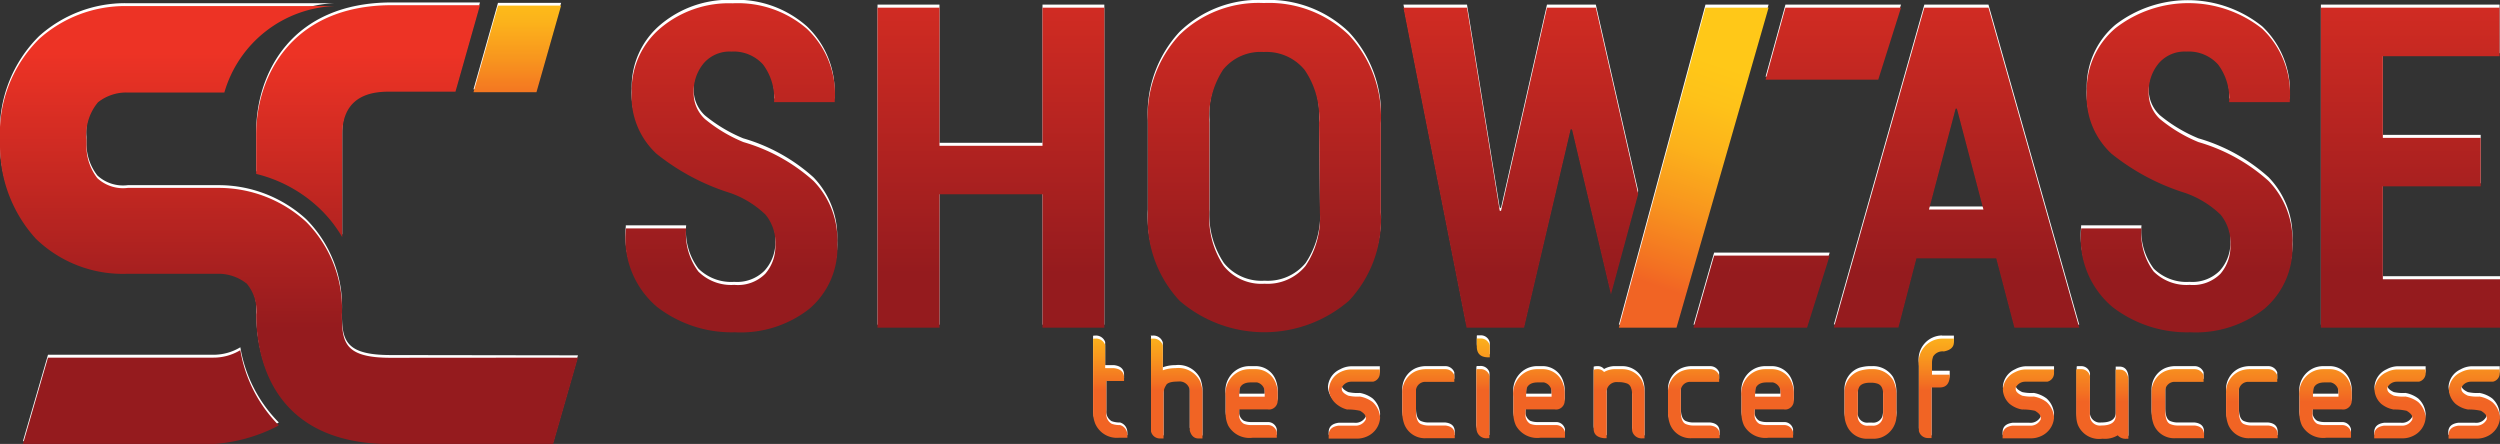 <svg id="Layer_1" data-name="Layer 1" xmlns="http://www.w3.org/2000/svg" xmlns:xlink="http://www.w3.org/1999/xlink" viewBox="0 0 173.5 30.81"><rect x="0" y="0" width="173.5" height="30.81" fill="#333333" stroke="none"/><defs><style>.cls-1{fill:#fff;}.cls-2{fill:url(#linear-gradient);}.cls-3{fill:url(#linear-gradient-2);}.cls-4{fill:url(#linear-gradient-3);}.cls-5{fill:url(#linear-gradient-4);}.cls-6{fill:url(#linear-gradient-5);}.cls-7{fill:url(#linear-gradient-6);}.cls-8{fill:url(#linear-gradient-7);}.cls-9{fill:url(#linear-gradient-8);}.cls-10{fill:url(#linear-gradient-9);}.cls-11{fill:url(#linear-gradient-10);}.cls-12{fill:#6dbd45;}.cls-13{fill:url(#linear-gradient-11);}.cls-14{fill:url(#linear-gradient-12);}.cls-15{fill:url(#linear-gradient-13);}.cls-16{fill:url(#linear-gradient-14);}.cls-17{fill:url(#linear-gradient-15);}.cls-18{fill:url(#linear-gradient-16);}.cls-19{fill:url(#linear-gradient-17);}.cls-20{fill:url(#linear-gradient-18);}.cls-21{fill:url(#linear-gradient-19);}.cls-22{fill:url(#linear-gradient-20);}.cls-23{fill:url(#linear-gradient-21);}.cls-24{fill:url(#linear-gradient-22);}.cls-25{fill:url(#linear-gradient-23);}.cls-26{fill:url(#linear-gradient-24);}.cls-27{fill:url(#linear-gradient-25);}.cls-28{fill:url(#linear-gradient-26);}.cls-29{fill:url(#linear-gradient-27);}.cls-30{fill:url(#linear-gradient-28);}.cls-31{fill:url(#linear-gradient-29);}.cls-32{fill:url(#linear-gradient-30);}.cls-33{fill:url(#linear-gradient-31);}.cls-34{fill:url(#linear-gradient-32);}.cls-35{fill:url(#linear-gradient-33);}</style><linearGradient id="linear-gradient" x1="127.23" y1="-8.26" x2="127.23" y2="18.97" gradientUnits="userSpaceOnUse"><stop offset="0" stop-color="#ed3325"/><stop offset="1" stop-color="#951b1e"/></linearGradient><linearGradient id="linear-gradient-2" x1="50.79" y1="-8.26" x2="50.79" y2="18.97" xlink:href="#linear-gradient"/><linearGradient id="linear-gradient-3" x1="68.77" y1="-8.26" x2="68.77" y2="18.97" xlink:href="#linear-gradient"/><linearGradient id="linear-gradient-4" x1="122.26" y1="-8.26" x2="122.26" y2="18.97" xlink:href="#linear-gradient"/><linearGradient id="linear-gradient-5" x1="87.74" y1="-8.26" x2="87.74" y2="18.97" xlink:href="#linear-gradient"/><linearGradient id="linear-gradient-6" x1="135.78" y1="-8.26" x2="135.78" y2="18.97" xlink:href="#linear-gradient"/><linearGradient id="linear-gradient-7" x1="151.77" y1="-8.26" x2="151.77" y2="18.97" xlink:href="#linear-gradient"/><linearGradient id="linear-gradient-8" x1="167.28" y1="-8.26" x2="167.28" y2="18.97" xlink:href="#linear-gradient"/><linearGradient id="linear-gradient-9" x1="105.54" y1="-8.26" x2="105.54" y2="18.97" xlink:href="#linear-gradient"/><linearGradient id="linear-gradient-10" x1="121.72" y1="-1.32" x2="114.62" y2="19.73" gradientUnits="userSpaceOnUse"><stop offset="0.28" stop-color="#ffc818"/><stop offset="0.4" stop-color="#fec219"/><stop offset="0.56" stop-color="#fcb21b"/><stop offset="0.74" stop-color="#f8961e"/><stop offset="0.94" stop-color="#f37122"/><stop offset="1" stop-color="#f16424"/></linearGradient><linearGradient id="linear-gradient-11" x1="35.9" y1="-6.13" x2="35.9" y2="7.62" xlink:href="#linear-gradient-10"/><linearGradient id="linear-gradient-12" x1="25.54" y1="3.69" x2="25.54" y2="22.77" xlink:href="#linear-gradient"/><linearGradient id="linear-gradient-13" x1="10.47" y1="3.69" x2="10.47" y2="22.77" xlink:href="#linear-gradient"/><linearGradient id="linear-gradient-14" x1="20.06" y1="3.69" x2="20.06" y2="22.77" xlink:href="#linear-gradient"/><linearGradient id="linear-gradient-15" x1="77.05" y1="18.68" x2="77.05" y2="27.06" xlink:href="#linear-gradient-10"/><linearGradient id="linear-gradient-16" x1="81.66" y1="18.68" x2="81.66" y2="27.06" xlink:href="#linear-gradient-10"/><linearGradient id="linear-gradient-17" x1="86.86" y1="18.68" x2="86.86" y2="27.06" xlink:href="#linear-gradient-10"/><linearGradient id="linear-gradient-18" x1="93.98" y1="18.68" x2="93.98" y2="27.06" xlink:href="#linear-gradient-10"/><linearGradient id="linear-gradient-19" x1="99.14" y1="18.68" x2="99.14" y2="27.06" xlink:href="#linear-gradient-10"/><linearGradient id="linear-gradient-20" x1="102.95" y1="18.68" x2="102.95" y2="27.06" xlink:href="#linear-gradient-10"/><linearGradient id="linear-gradient-21" x1="106.79" y1="18.68" x2="106.79" y2="27.06" xlink:href="#linear-gradient-10"/><linearGradient id="linear-gradient-22" x1="112.35" y1="18.68" x2="112.35" y2="27.06" xlink:href="#linear-gradient-10"/><linearGradient id="linear-gradient-23" x1="117.54" y1="18.68" x2="117.54" y2="27.06" xlink:href="#linear-gradient-10"/><linearGradient id="linear-gradient-24" x1="122.68" y1="18.68" x2="122.68" y2="27.06" xlink:href="#linear-gradient-10"/><linearGradient id="linear-gradient-25" x1="129.81" y1="18.68" x2="129.81" y2="27.06" xlink:href="#linear-gradient-10"/><linearGradient id="linear-gradient-26" x1="134.4" y1="18.68" x2="134.4" y2="27.06" xlink:href="#linear-gradient-10"/><linearGradient id="linear-gradient-27" x1="140.78" y1="17.56" x2="140.78" y2="27.87" xlink:href="#linear-gradient-10"/><linearGradient id="linear-gradient-28" x1="145.94" y1="17.56" x2="145.94" y2="27.87" xlink:href="#linear-gradient-10"/><linearGradient id="linear-gradient-29" x1="151.12" y1="17.56" x2="151.12" y2="27.87" xlink:href="#linear-gradient-10"/><linearGradient id="linear-gradient-30" x1="156.26" y1="17.56" x2="156.26" y2="27.87" xlink:href="#linear-gradient-10"/><linearGradient id="linear-gradient-31" x1="161.4" y1="17.56" x2="161.4" y2="27.87" xlink:href="#linear-gradient-10"/><linearGradient id="linear-gradient-32" x1="166.56" y1="17.56" x2="166.56" y2="27.87" xlink:href="#linear-gradient-10"/><linearGradient id="linear-gradient-33" x1="171.7" y1="17.56" x2="171.7" y2="27.87" xlink:href="#linear-gradient-10"/></defs><title>fullscLogo</title><polygon class="cls-1" points="123.91 0.32 122.53 5.32 130.35 5.32 131.93 0.32 123.91 0.32"/><path class="cls-1" d="M53.81,16.76a3.06,3.06,0,0,0-.68-2.1,6.75,6.75,0,0,0-2.43-1.5,15.64,15.64,0,0,1-5.14-2.73,5.4,5.4,0,0,1-1.72-4.27,5.62,5.62,0,0,1,2-4.45,7.36,7.36,0,0,1,5-1.72A7.33,7.33,0,0,1,56,1.83a6.21,6.21,0,0,1,1.91,4.91l0,.09H53.72a3.9,3.9,0,0,0-.77-2.62,2.75,2.75,0,0,0-2.2-.89,2.37,2.37,0,0,0-1.92.82,3.05,3.05,0,0,0-.69,2A2.45,2.45,0,0,0,48.91,8a10.43,10.43,0,0,0,2.67,1.6,12.46,12.46,0,0,1,4.87,2.7,5.89,5.89,0,0,1,1.65,4.39,5.55,5.55,0,0,1-1.94,4.48A7.71,7.71,0,0,1,51,22.85a8.47,8.47,0,0,1-5.4-1.76,6.22,6.22,0,0,1-2.17-5.36l0-.09h4.19a4.36,4.36,0,0,0,.85,3,3.23,3.23,0,0,0,2.49.92,2.68,2.68,0,0,0,2.08-.76A2.9,2.9,0,0,0,53.81,16.76Z" transform="translate(0)"/><path class="cls-1" d="M76.64,22.53H72.35V13.27H65.2v9.26H60.9V.32h4.3V9.91h7.15V.32h4.29Z" transform="translate(0)"/><polygon class="cls-1" points="118.96 17.53 117.53 22.53 125.41 22.53 126.98 17.53 118.96 17.53"/><path class="cls-1" d="M95.83,14.54a8.23,8.23,0,0,1-2.21,6.12,9,9,0,0,1-11.76,0,8.27,8.27,0,0,1-2.2-6.12V8.34a8.34,8.34,0,0,1,2.19-6.12A7.86,7.86,0,0,1,87.71,0a8,8,0,0,1,5.9,2.22,8.28,8.28,0,0,1,2.22,6.12ZM91.54,8.3a5.79,5.79,0,0,0-1-3.66A3.42,3.42,0,0,0,87.71,3.4a3.34,3.34,0,0,0-2.82,1.23,6,6,0,0,0-.95,3.67v6.24a6,6,0,0,0,1,3.71,3.35,3.35,0,0,0,2.83,1.23,3.4,3.4,0,0,0,2.84-1.23,6,6,0,0,0,1-3.71Z" transform="translate(0)"/><path class="cls-1" d="M138.54,17.72H133l-1.25,4.8h-4.48L133.55.32H138l6.3,22.21h-4.5Zm-4.67-3.39h3.78l-1.84-7h-.09Z" transform="translate(0)"/><path class="cls-1" d="M154.79,16.76a3.06,3.06,0,0,0-.68-2.1,6.75,6.75,0,0,0-2.43-1.5,15.64,15.64,0,0,1-5.14-2.73,5.4,5.4,0,0,1-1.72-4.27,5.62,5.62,0,0,1,2-4.45A8.25,8.25,0,0,1,157,1.83a6.21,6.21,0,0,1,1.91,4.91l0,.09H154.7a3.9,3.9,0,0,0-.77-2.62,2.75,2.75,0,0,0-2.2-.89,2.37,2.37,0,0,0-1.92.82,3.05,3.05,0,0,0-.69,2A2.45,2.45,0,0,0,149.9,8a10.43,10.43,0,0,0,2.67,1.6,12.46,12.46,0,0,1,4.87,2.7,5.89,5.89,0,0,1,1.65,4.39,5.55,5.55,0,0,1-1.94,4.48A7.71,7.71,0,0,1,152,22.85a8.47,8.47,0,0,1-5.4-1.76,6.22,6.22,0,0,1-2.17-5.36l0-.09h4.19a4.36,4.36,0,0,0,.85,3,3.23,3.23,0,0,0,2.49.92,2.68,2.68,0,0,0,2.08-.76A2.9,2.9,0,0,0,154.79,16.76Z" transform="translate(0)"/><path class="cls-1" d="M172.16,12.72h-6.79v6.45h8.13v3.36H161.07V.32h12.4V3.69h-8.1V9.36h6.79Z" transform="translate(0)"/><polygon class="cls-1" points="113.69 13.25 110.75 0.32 107.36 0.32 104.17 14.43 104.08 14.41 101.81 0.32 97.4 0.32 101.78 22.53 105.77 22.53 109 8.77 109.1 8.77 111.8 20.22 113.69 13.25"/><path class="cls-1" d="M118.36.32h4.38l-6.39,22.21h-4Z" transform="translate(0)"/><path class="cls-1" d="M17.77,21.94c0-.07,0-.13,0-.2" transform="translate(0)"/><polygon class="cls-1" points="32.86 6.2 37.23 6.2 38.94 0.2 34.56 0.2 32.86 6.2"/><path class="cls-1" d="M17.78,9.15v2.73a9.73,9.73,0,0,1,4.39,2.39,9,9,0,0,1,1.58,2c0-3.31,0-6.91,0-7.1,0-3,2.47-3,3.39-3h4.47l1.7-6H27.14C20.3.19,17.78,5,17.78,9.15Z" transform="translate(0)"/><path class="cls-1" d="M16.68,24.1a3.61,3.61,0,0,1-1.91.52l-11.44,0-1.74,6H14.77a11.46,11.46,0,0,0,4.34-1.17l.24-.13A9.69,9.69,0,0,1,16.68,24.1Z" transform="translate(0)"/><path class="cls-1" d="M27.11,24.64c-3.22,0-3.38-1.08-3.38-3a8.58,8.58,0,0,0-2.48-6.43,9,9,0,0,0-6.06-2.36H8.87a2.63,2.63,0,0,1-2.11-.67A3.61,3.61,0,0,1,6,10V9.5A3.53,3.53,0,0,1,6.8,6.9a3.16,3.16,0,0,1,2-.68h6.77a8.31,8.31,0,0,1,7.69-6H8.72a8.93,8.93,0,0,0-6,2.28A9.2,9.2,0,0,0,0,9.46v.43a9.56,9.56,0,0,0,2.49,6.48,8.67,8.67,0,0,0,6.38,2.47h6.26a3.16,3.16,0,0,1,2,.69,2.89,2.89,0,0,1,.65,2.13c0,2.69.91,9,9.35,9H38.39l1.72-6Z" transform="translate(0)"/><path class="cls-1" d="M75.89,23.29H76a.67.67,0,0,1,.7.45l0,.22v1.38h.61q.7.08.7.67v.22l0,0H76.78V28.5a.76.76,0,0,0,.37.73,1.63,1.63,0,0,0,.58.09.69.69,0,0,1,.4.3.77.77,0,0,1,.11.39v.19l0,0h-.6a1.63,1.63,0,0,1-1.64-1,2.39,2.39,0,0,1-.14-.61l0-.37V23.32Z" transform="translate(0)"/><path class="cls-1" d="M79.85,23.29H80a.67.67,0,0,1,.7.48l0,.15v1.57a2.49,2.49,0,0,1,.82-.15h.06a1.68,1.68,0,0,1,1.72.94,2.54,2.54,0,0,1,.15.66l0,.41v2.87l0,0h-.27c-.3,0-.51-.18-.61-.55l0-.2V27.05a.71.71,0,0,0-.81-.79q-.73,0-.84.27a1,1,0,0,0-.17.6l0,0,0,.08v3l0,0h-.27a.63.63,0,0,1-.6-.49l0-.21V23.32Z" transform="translate(0)"/><path class="cls-1" d="M86.69,25.41h.39a1.49,1.49,0,0,1,1.49,1.06,1.79,1.79,0,0,1,.1.57v.57a.61.61,0,0,1-.48.59.71.71,0,0,1-.24,0H86v.5a.7.7,0,0,0,.32.5,1.36,1.36,0,0,0,.52.09H88a.62.62,0,0,1,.61.5v.38l0,0H86.93a1.69,1.69,0,0,1-1.69-.84,1.9,1.9,0,0,1-.18-.81V27.31a1.69,1.69,0,0,1,1-1.77A1.65,1.65,0,0,1,86.69,25.41ZM86,27.16v.16h1.77V27a.69.69,0,0,0-.53-.71l-.16,0h-.27q-.63,0-.78.44Z" transform="translate(0)"/><path class="cls-1" d="M93.76,25.42h2l0,0v.28a.6.6,0,0,1-.47.57l-.25,0H93.78a.73.73,0,0,0-.66.41v.07c0,.17.15.32.45.46a2.91,2.91,0,0,0,.81.06,2.08,2.08,0,0,1,.88.38,1.58,1.58,0,0,1,.52,1.08,1.52,1.52,0,0,1-.91,1.29,1.66,1.66,0,0,1-.66.15h-2l0,0V30q0-.57.69-.66H94a.79.79,0,0,0,.79-.44l0-.12q0-.23-.4-.47a3.73,3.73,0,0,0-.9-.09,1.87,1.87,0,0,1-.86-.39,1.41,1.41,0,0,1-.47-1,1.42,1.42,0,0,1,.84-1.2A1.66,1.66,0,0,1,93.76,25.42Z" transform="translate(0)"/><path class="cls-1" d="M99,25.41h1.31a.66.66,0,0,1,.62.43l0,.13v.32l0,0h-2a.65.65,0,0,0-.66.55l0,.46v1q0,.8.37.93a1.34,1.34,0,0,0,.54.09h1.12q.66.07.66.64v.24l0,0H99a1.53,1.53,0,0,1-1.53-.94,2.29,2.29,0,0,1-.15-.83V27.09a1.59,1.59,0,0,1,.91-1.53A1.82,1.82,0,0,1,99,25.41Z" transform="translate(0)"/><path class="cls-1" d="M102.51,23.27h.25a.63.63,0,0,1,.63.5l0,.13v.68l0,0h-.09q-.81,0-.81-.75V23.3Zm0,2.13h.19a.63.63,0,0,1,.66.42,1.05,1.05,0,0,1,0,.31v4.06l0,0h-.13a.67.67,0,0,1-.71-.41.88.88,0,0,1-.06-.34v-4Z" transform="translate(0)"/><path class="cls-1" d="M106.62,25.41H107a1.49,1.49,0,0,1,1.49,1.06,1.79,1.79,0,0,1,.1.57v.57a.61.61,0,0,1-.48.59.71.71,0,0,1-.24,0h-2v.5a.7.7,0,0,0,.32.5,1.36,1.36,0,0,0,.52.09H108a.62.62,0,0,1,.61.5v.38l0,0h-1.71a1.69,1.69,0,0,1-1.69-.84,1.9,1.9,0,0,1-.18-.81V27.31a1.69,1.69,0,0,1,1-1.77A1.65,1.65,0,0,1,106.62,25.41Zm-.71,1.75v.16h1.77V27a.69.69,0,0,0-.53-.71l-.16,0h-.27q-.63,0-.78.44Z" transform="translate(0)"/><path class="cls-1" d="M110.86,25.41h0a.55.55,0,0,1,.46.2,1.51,1.51,0,0,1,.83-.2h.42a1.55,1.55,0,0,1,1.37.78,1.91,1.91,0,0,1,.19.8v3.22l0,0H114a.67.67,0,0,1-.73-.53l0-.14V27.22q0-.67-.34-.81a1.72,1.72,0,0,0-.65-.1.7.7,0,0,0-.78.79v3.1l0,0h-.19q-.71-.08-.71-.65V25.45S110.65,25.41,110.86,25.41Z" transform="translate(0)"/><path class="cls-1" d="M117.38,25.41h1.31a.66.66,0,0,1,.62.43l0,.13v.32l0,0h-2a.65.65,0,0,0-.66.55l0,.46v1q0,.8.37.93a1.34,1.34,0,0,0,.54.09h1.12q.66.07.66.64v.24l0,0h-1.9a1.53,1.53,0,0,1-1.53-.94,2.29,2.29,0,0,1-.15-.83V27.09a1.59,1.59,0,0,1,.91-1.53A1.82,1.82,0,0,1,117.38,25.41Z" transform="translate(0)"/><path class="cls-1" d="M122.51,25.41h.39a1.49,1.49,0,0,1,1.49,1.06,1.79,1.79,0,0,1,.1.57v.57a.61.61,0,0,1-.48.59.71.71,0,0,1-.24,0h-2v.5a.7.7,0,0,0,.32.5,1.36,1.36,0,0,0,.52.09h1.22a.62.62,0,0,1,.61.5v.38l0,0h-1.71a1.69,1.69,0,0,1-1.69-.84,1.9,1.9,0,0,1-.18-.81V27.31a1.69,1.69,0,0,1,1-1.77A1.65,1.65,0,0,1,122.51,25.41Zm-.71,1.75v.16h1.77V27a.69.69,0,0,0-.53-.71l-.16,0h-.27q-.63,0-.78.44Z" transform="translate(0)"/><path class="cls-1" d="M129.69,25.41l.12,0,.1,0a1.63,1.63,0,0,1,1.47.76,2.23,2.23,0,0,1,.23,1.13v1.16a1.64,1.64,0,0,1-1.05,1.69,1.67,1.67,0,0,1-.51.09h-.44a1.51,1.51,0,0,1-1.45-.94,1.77,1.77,0,0,1-.15-.68V27.09a1.55,1.55,0,0,1,1.06-1.58A2.9,2.9,0,0,1,129.69,25.41Zm-.76,1.66v1.5a.66.66,0,0,0,.74.76h.25a.68.68,0,0,0,.71-.42,1.67,1.67,0,0,0,.06-.46v-1.3q0-.59-.38-.73a1.42,1.42,0,0,0-.44-.07h-.07q-.62,0-.78.32A1,1,0,0,0,128.93,27.07Z" transform="translate(0)"/><path class="cls-1" d="M134.78,23.29h.82l0,0v.25q0,.51-.7.64a.76.76,0,0,0-.75.37,1.44,1.44,0,0,0-.07.45v.73h1.23l0,0V26q-.07.7-.69.7h-.57v3.51l0,0h-.27a.64.64,0,0,1-.61-.49l0-.27V25.18a1.65,1.65,0,0,1,1.61-1.9Z" transform="translate(0)"/><path class="cls-1" d="M140.55,25.42h2l0,0v.28a.6.6,0,0,1-.47.57l-.25,0h-1.28a.73.73,0,0,0-.66.41v.07c0,.17.15.32.45.46a2.91,2.91,0,0,0,.81.06,2.08,2.08,0,0,1,.88.38,1.58,1.58,0,0,1,.52,1.08,1.52,1.52,0,0,1-.91,1.29,1.66,1.66,0,0,1-.66.15h-2l0,0V30q0-.57.69-.66h1.17a.79.79,0,0,0,.79-.44l0-.12q0-.23-.4-.47a3.73,3.73,0,0,0-.9-.09,1.87,1.87,0,0,1-.86-.39,1.41,1.41,0,0,1-.47-1,1.42,1.42,0,0,1,.84-1.2A1.66,1.66,0,0,1,140.55,25.42Z" transform="translate(0)"/><path class="cls-1" d="M144.17,25.41h.28a.61.61,0,0,1,.59.47.54.54,0,0,1,0,.19v2.47a.7.7,0,0,0,.79.78h0q1,0,1-.69V25.44l0,0h.25q.55,0,.63.65v4.15l0,0h-.16A.71.71,0,0,1,147,30a1.7,1.7,0,0,1-1,.24h-.09a1.59,1.59,0,0,1-1.69-1,2,2,0,0,1-.1-.63V25.44Z" transform="translate(0)"/><path class="cls-1" d="M151,25.41h1.31a.66.66,0,0,1,.62.43l0,.13v.32l0,0h-2a.65.65,0,0,0-.66.55l0,.46v1q0,.8.37.93a1.34,1.34,0,0,0,.54.09h1.12q.66.07.66.64v.24l0,0H151a1.53,1.53,0,0,1-1.53-.94,2.29,2.29,0,0,1-.15-.83V27.09a1.59,1.59,0,0,1,.91-1.53A1.82,1.82,0,0,1,151,25.41Z" transform="translate(0)"/><path class="cls-1" d="M156.11,25.41h1.31a.66.66,0,0,1,.62.43l0,.13v.32l0,0h-2a.65.65,0,0,0-.66.55l0,.46v1q0,.8.37.93a1.34,1.34,0,0,0,.54.09h1.12q.66.07.66.64v.24l0,0h-1.9a1.53,1.53,0,0,1-1.53-.94,2.29,2.29,0,0,1-.15-.83V27.09a1.59,1.59,0,0,1,.91-1.53A1.82,1.82,0,0,1,156.11,25.41Z" transform="translate(0)"/><path class="cls-1" d="M161.23,25.41h.39a1.49,1.49,0,0,1,1.49,1.06,1.79,1.79,0,0,1,.1.57v.57a.61.61,0,0,1-.48.59.71.71,0,0,1-.24,0h-2v.5a.7.7,0,0,0,.32.5,1.36,1.36,0,0,0,.52.09h1.22a.62.62,0,0,1,.61.5v.38l0,0h-1.71a1.69,1.69,0,0,1-1.69-.84,1.9,1.9,0,0,1-.18-.81V27.31a1.69,1.69,0,0,1,1-1.77A1.65,1.65,0,0,1,161.23,25.41Zm-.71,1.75v.16h1.77V27a.69.69,0,0,0-.53-.71l-.16,0h-.27q-.63,0-.78.44Z" transform="translate(0)"/><path class="cls-1" d="M166.34,25.42h2l0,0v.28a.6.6,0,0,1-.47.57l-.25,0h-1.28a.73.73,0,0,0-.66.41v.07c0,.17.15.32.45.46a2.91,2.91,0,0,0,.81.06,2.08,2.08,0,0,1,.88.38,1.58,1.58,0,0,1,.52,1.08,1.52,1.52,0,0,1-.91,1.29,1.66,1.66,0,0,1-.66.15h-2l0,0V30q0-.57.69-.66h1.17a.79.79,0,0,0,.79-.44l0-.12q0-.23-.4-.47a3.73,3.73,0,0,0-.9-.09,1.87,1.87,0,0,1-.86-.39,1.41,1.41,0,0,1-.47-1,1.42,1.42,0,0,1,.84-1.2A1.66,1.66,0,0,1,166.34,25.42Z" transform="translate(0)"/><path class="cls-1" d="M171.48,25.42h2l0,0v.28a.6.6,0,0,1-.47.57l-.25,0h-1.28a.73.73,0,0,0-.66.41v.07c0,.17.15.32.45.46a2.91,2.91,0,0,0,.81.06,2.08,2.08,0,0,1,.88.38,1.58,1.58,0,0,1,.52,1.08,1.52,1.52,0,0,1-.91,1.29,1.66,1.66,0,0,1-.66.15h-2l0,0V30q0-.57.69-.66h1.17a.79.79,0,0,0,.79-.44l0-.12q0-.23-.4-.47a3.73,3.73,0,0,0-.9-.09,1.87,1.87,0,0,1-.86-.39,1.41,1.41,0,0,1-.47-1,1.42,1.42,0,0,1,.84-1.2A1.66,1.66,0,0,1,171.48,25.42Z" transform="translate(0)"/><polygon class="cls-2" points="123.91 0.53 122.53 5.53 130.35 5.53 131.93 0.53 123.91 0.53"/><path class="cls-3" d="M53.81,17a3.06,3.06,0,0,0-.68-2.1,6.75,6.75,0,0,0-2.43-1.5,15.64,15.64,0,0,1-5.14-2.73,5.4,5.4,0,0,1-1.72-4.27,5.62,5.62,0,0,1,2-4.45,7.36,7.36,0,0,1,5-1.72A7.33,7.33,0,0,1,56,2,6.21,6.21,0,0,1,57.93,7l0,.09H53.72a3.9,3.9,0,0,0-.77-2.62,2.75,2.75,0,0,0-2.2-.89,2.37,2.37,0,0,0-1.92.82,3.05,3.05,0,0,0-.69,2,2.45,2.45,0,0,0,.78,1.86,10.43,10.43,0,0,0,2.67,1.6,12.46,12.46,0,0,1,4.87,2.7,5.89,5.89,0,0,1,1.65,4.39,5.55,5.55,0,0,1-1.94,4.48A7.71,7.71,0,0,1,51,23.06a8.47,8.47,0,0,1-5.4-1.76,6.22,6.22,0,0,1-2.17-5.36l0-.09h4.19a4.36,4.36,0,0,0,.85,3,3.23,3.23,0,0,0,2.49.92A2.68,2.68,0,0,0,53.11,19,2.9,2.9,0,0,0,53.81,17Z" transform="translate(0)"/><path class="cls-4" d="M76.64,22.74H72.35V13.48H65.2v9.26H60.9V.53h4.3v9.59h7.15V.53h4.29Z" transform="translate(0)"/><polygon class="cls-5" points="118.96 17.74 117.53 22.74 125.41 22.74 126.98 17.74 118.96 17.74"/><path class="cls-6" d="M95.83,14.75a8.23,8.23,0,0,1-2.21,6.12,9,9,0,0,1-11.76,0,8.27,8.27,0,0,1-2.2-6.12V8.55a8.34,8.34,0,0,1,2.19-6.12A7.86,7.86,0,0,1,87.71.21a8,8,0,0,1,5.9,2.22,8.28,8.28,0,0,1,2.22,6.12ZM91.54,8.51a5.79,5.79,0,0,0-1-3.66,3.42,3.42,0,0,0-2.84-1.24,3.34,3.34,0,0,0-2.82,1.23,6,6,0,0,0-.95,3.67v6.24a6,6,0,0,0,1,3.71,3.35,3.35,0,0,0,2.83,1.23,3.4,3.4,0,0,0,2.84-1.23,6,6,0,0,0,1-3.71Z" transform="translate(0)"/><path class="cls-7" d="M138.54,17.93H133l-1.25,4.8h-4.48L133.55.53H138l6.3,22.21h-4.5Zm-4.67-3.39h3.78l-1.84-7h-.09Z" transform="translate(0)"/><path class="cls-8" d="M154.79,17a3.06,3.06,0,0,0-.68-2.1,6.75,6.75,0,0,0-2.43-1.5,15.64,15.64,0,0,1-5.14-2.73,5.4,5.4,0,0,1-1.72-4.27,5.62,5.62,0,0,1,2-4.45A8.25,8.25,0,0,1,157,2,6.21,6.21,0,0,1,158.91,7l0,.09H154.7a3.9,3.9,0,0,0-.77-2.62,2.75,2.75,0,0,0-2.2-.89,2.37,2.37,0,0,0-1.92.82,3.05,3.05,0,0,0-.69,2,2.45,2.45,0,0,0,.78,1.86,10.43,10.43,0,0,0,2.67,1.6,12.46,12.46,0,0,1,4.87,2.7,5.89,5.89,0,0,1,1.65,4.39,5.55,5.55,0,0,1-1.94,4.48A7.71,7.71,0,0,1,152,23.06a8.47,8.47,0,0,1-5.4-1.76,6.22,6.22,0,0,1-2.17-5.36l0-.09h4.19a4.36,4.36,0,0,0,.85,3,3.23,3.23,0,0,0,2.49.92A2.68,2.68,0,0,0,154.1,19,2.9,2.9,0,0,0,154.79,17Z" transform="translate(0)"/><path class="cls-9" d="M172.16,12.93h-6.79v6.45h8.13v3.36H161.07V.53h12.4V3.9h-8.1V9.57h6.79Z" transform="translate(0)"/><polygon class="cls-10" points="113.69 13.46 110.75 0.53 107.36 0.53 104.17 14.64 104.08 14.62 101.81 0.53 97.4 0.53 101.78 22.74 105.77 22.74 109 8.98 109.1 8.98 111.8 20.43 113.69 13.46"/><path class="cls-11" d="M118.36.53h4.38l-6.39,22.21h-4Z" transform="translate(0)"/><path class="cls-12" d="M17.77,22.13c0-.07,0-.13,0-.2" transform="translate(0)"/><polygon class="cls-13" points="32.86 6.4 37.23 6.4 38.94 0.39 34.56 0.39 32.86 6.4"/><path class="cls-14" d="M17.78,9.34v2.73a9.73,9.73,0,0,1,4.39,2.39,9,9,0,0,1,1.58,2c0-3.31,0-6.91,0-7.1,0-3,2.47-3,3.39-3h4.47l1.7-6H27.14C20.3.39,17.78,5.22,17.78,9.34Z" transform="translate(0)"/><path class="cls-15" d="M16.68,24.3a3.61,3.61,0,0,1-1.91.52l-11.44,0-1.74,6H14.77a11.46,11.46,0,0,0,4.34-1.17l.24-.13A9.69,9.69,0,0,1,16.68,24.3Z" transform="translate(0)"/><path class="cls-16" d="M27.11,24.83c-3.22,0-3.38-1.08-3.38-3a8.58,8.58,0,0,0-2.48-6.43,9,9,0,0,0-6.06-2.36H8.87a2.63,2.63,0,0,1-2.11-.67A3.61,3.61,0,0,1,6,10.16V9.69A3.53,3.53,0,0,1,6.8,7.1a3.16,3.16,0,0,1,2-.68h6.77a8.31,8.31,0,0,1,7.69-6H8.72a8.93,8.93,0,0,0-6,2.28A9.2,9.2,0,0,0,0,9.66v.43a9.56,9.56,0,0,0,2.49,6.48A8.67,8.67,0,0,0,8.87,19h6.26a3.16,3.16,0,0,1,2,.69,2.89,2.89,0,0,1,.65,2.13c0,2.69.91,9,9.35,9H38.39l1.72-6Z" transform="translate(0)"/><path class="cls-17" d="M75.89,23.5H76a.67.67,0,0,1,.7.45l0,.22v1.38h.61q.7.08.7.67v.22l0,0H76.78v2.24a.76.76,0,0,0,.37.73,1.63,1.63,0,0,0,.58.09.69.69,0,0,1,.4.3.77.77,0,0,1,.11.39v.19l0,0h-.6a1.63,1.63,0,0,1-1.64-1,2.39,2.39,0,0,1-.14-.61l0-.37V23.53Z" transform="translate(0)"/><path class="cls-18" d="M79.85,23.5H80a.67.67,0,0,1,.7.48l0,.15V25.7a2.49,2.49,0,0,1,.82-.15h.06a1.68,1.68,0,0,1,1.72.94,2.54,2.54,0,0,1,.15.66l0,.41v2.87l0,0h-.27c-.3,0-.51-.18-.61-.55l0-.2V27.27a.71.71,0,0,0-.81-.79q-.73,0-.84.27a1,1,0,0,0-.17.6l0,0,0,.08v3l0,0h-.27a.63.63,0,0,1-.6-.49l0-.21V23.53Z" transform="translate(0)"/><path class="cls-19" d="M86.69,25.62h.39a1.49,1.49,0,0,1,1.49,1.06,1.79,1.79,0,0,1,.1.57v.57a.61.61,0,0,1-.48.59.71.71,0,0,1-.24,0H86v.5a.7.7,0,0,0,.32.5,1.36,1.36,0,0,0,.52.09H88a.62.62,0,0,1,.61.5v.38l0,0H86.93a1.69,1.69,0,0,1-1.69-.84,1.9,1.9,0,0,1-.18-.81V27.52a1.69,1.69,0,0,1,1-1.77A1.65,1.65,0,0,1,86.69,25.62ZM86,27.37v.16h1.77v-.28a.69.69,0,0,0-.53-.71l-.16,0h-.27q-.63,0-.78.44Z" transform="translate(0)"/><path class="cls-20" d="M93.76,25.64h2l0,0v.28a.6.6,0,0,1-.47.57l-.25,0H93.78a.73.73,0,0,0-.66.41V27c0,.17.15.32.45.46a2.91,2.91,0,0,0,.81.06,2.08,2.08,0,0,1,.88.38A1.58,1.58,0,0,1,95.78,29a1.52,1.52,0,0,1-.91,1.29,1.66,1.66,0,0,1-.66.15h-2l0,0V30.2q0-.57.69-.66H94a.79.79,0,0,0,.79-.44l0-.12q0-.23-.4-.47a3.73,3.73,0,0,0-.9-.09A1.87,1.87,0,0,1,92.7,28a1.41,1.41,0,0,1-.47-1,1.42,1.42,0,0,1,.84-1.2A1.66,1.66,0,0,1,93.76,25.64Z" transform="translate(0)"/><path class="cls-21" d="M99,25.62h1.31a.66.66,0,0,1,.62.43l0,.13v.32l0,0h-2a.65.65,0,0,0-.66.55l0,.46v1q0,.8.37.93a1.34,1.34,0,0,0,.54.09h1.12q.66.07.66.64v.24l0,0H99a1.53,1.53,0,0,1-1.53-.94,2.29,2.29,0,0,1-.15-.83V27.3a1.59,1.59,0,0,1,.91-1.53A1.82,1.82,0,0,1,99,25.62Z" transform="translate(0)"/><path class="cls-22" d="M102.51,23.49h.25a.63.63,0,0,1,.63.5l0,.13v.68l0,0h-.09q-.81,0-.81-.75v-.56Zm0,2.13h.19a.63.63,0,0,1,.66.42,1.05,1.05,0,0,1,0,.31v4.06l0,0h-.13a.67.67,0,0,1-.71-.41.88.88,0,0,1-.06-.34v-4Z" transform="translate(0)"/><path class="cls-23" d="M106.62,25.62H107a1.49,1.49,0,0,1,1.49,1.06,1.79,1.79,0,0,1,.1.57v.57a.61.61,0,0,1-.48.59.71.71,0,0,1-.24,0h-2v.5a.7.7,0,0,0,.32.5,1.36,1.36,0,0,0,.52.09H108a.62.62,0,0,1,.61.5v.38l0,0h-1.71a1.69,1.69,0,0,1-1.69-.84,1.9,1.9,0,0,1-.18-.81V27.52a1.69,1.69,0,0,1,1-1.77A1.65,1.65,0,0,1,106.62,25.62Zm-.71,1.75v.16h1.77v-.28a.69.69,0,0,0-.53-.71l-.16,0h-.27q-.63,0-.78.44Z" transform="translate(0)"/><path class="cls-24" d="M110.86,25.62h0a.55.55,0,0,1,.46.2,1.51,1.51,0,0,1,.83-.2h.42a1.55,1.55,0,0,1,1.37.78,1.91,1.91,0,0,1,.19.8v3.22l0,0H114a.67.67,0,0,1-.73-.53l0-.14V27.43q0-.67-.34-.81a1.72,1.72,0,0,0-.65-.1.7.7,0,0,0-.78.79v3.1l0,0h-.19q-.71-.08-.71-.65V25.67S110.65,25.62,110.86,25.62Z" transform="translate(0)"/><path class="cls-25" d="M117.38,25.62h1.31a.66.66,0,0,1,.62.43l0,.13v.32l0,0h-2a.65.65,0,0,0-.66.55l0,.46v1q0,.8.37.93a1.34,1.34,0,0,0,.54.09h1.12q.66.07.66.64v.24l0,0h-1.9a1.53,1.53,0,0,1-1.53-.94,2.29,2.29,0,0,1-.15-.83V27.3a1.59,1.59,0,0,1,.91-1.53A1.82,1.82,0,0,1,117.38,25.62Z" transform="translate(0)"/><path class="cls-26" d="M122.51,25.62h.39a1.49,1.49,0,0,1,1.49,1.06,1.79,1.79,0,0,1,.1.57v.57a.61.61,0,0,1-.48.59.71.71,0,0,1-.24,0h-2v.5a.7.7,0,0,0,.32.5,1.36,1.36,0,0,0,.52.09h1.22a.62.62,0,0,1,.61.5v.38l0,0h-1.71a1.69,1.69,0,0,1-1.69-.84,1.9,1.9,0,0,1-.18-.81V27.52a1.69,1.69,0,0,1,1-1.77A1.65,1.65,0,0,1,122.51,25.62Zm-.71,1.75v.16h1.77v-.28a.69.69,0,0,0-.53-.71l-.16,0h-.27q-.63,0-.78.44Z" transform="translate(0)"/><path class="cls-27" d="M129.69,25.62l.12,0,.1,0a1.63,1.63,0,0,1,1.47.76,2.23,2.23,0,0,1,.23,1.13v1.16a1.64,1.64,0,0,1-1.05,1.69,1.67,1.67,0,0,1-.51.09h-.44a1.51,1.51,0,0,1-1.45-.94,1.77,1.77,0,0,1-.15-.68V27.31a1.55,1.55,0,0,1,1.06-1.58A2.9,2.9,0,0,1,129.69,25.62Zm-.76,1.66v1.5a.66.66,0,0,0,.74.76h.25a.68.68,0,0,0,.71-.42,1.67,1.67,0,0,0,.06-.46v-1.3q0-.59-.38-.73a1.42,1.42,0,0,0-.44-.07h-.07q-.62,0-.78.32A1,1,0,0,0,128.93,27.28Z" transform="translate(0)"/><path class="cls-28" d="M134.78,23.5h.82l0,0v.25q0,.51-.7.64a.76.76,0,0,0-.75.37,1.44,1.44,0,0,0-.07.45V26h1.23l0,0v.19q-.07.7-.69.7h-.57v3.51l0,0h-.27a.64.64,0,0,1-.61-.49l0-.27V25.4a1.65,1.65,0,0,1,1.61-1.9Z" transform="translate(0)"/><path class="cls-29" d="M140.55,25.64h2l0,0v.28a.6.6,0,0,1-.47.57l-.25,0h-1.28a.73.73,0,0,0-.66.41V27c0,.17.15.32.45.46a2.91,2.91,0,0,0,.81.06,2.08,2.08,0,0,1,.88.38,1.58,1.58,0,0,1,.52,1.08,1.52,1.52,0,0,1-.91,1.29,1.66,1.66,0,0,1-.66.15h-2l0,0V30.2q0-.57.69-.66h1.17a.79.79,0,0,0,.79-.44l0-.12q0-.23-.4-.47a3.73,3.73,0,0,0-.9-.09,1.87,1.87,0,0,1-.86-.39,1.41,1.41,0,0,1-.47-1,1.42,1.42,0,0,1,.84-1.2A1.66,1.66,0,0,1,140.55,25.64Z" transform="translate(0)"/><path class="cls-30" d="M144.17,25.62h.28a.61.61,0,0,1,.59.47.54.54,0,0,1,0,.19v2.47a.7.7,0,0,0,.79.78h0q1,0,1-.69V25.65l0,0h.25q.55,0,.63.65v4.15l0,0h-.16a.71.71,0,0,1-.58-.24,1.7,1.7,0,0,1-1,.24h-.09a1.59,1.59,0,0,1-1.69-1,2,2,0,0,1-.1-.63V25.65Z" transform="translate(0)"/><path class="cls-31" d="M151,25.62h1.31a.66.66,0,0,1,.62.43l0,.13v.32l0,0h-2a.65.65,0,0,0-.66.55l0,.46v1q0,.8.37.93a1.34,1.34,0,0,0,.54.09h1.12q.66.07.66.64v.24l0,0H151a1.53,1.53,0,0,1-1.53-.94,2.29,2.29,0,0,1-.15-.83V27.3a1.59,1.59,0,0,1,.91-1.53A1.82,1.82,0,0,1,151,25.62Z" transform="translate(0)"/><path class="cls-32" d="M156.11,25.62h1.31a.66.66,0,0,1,.62.43l0,.13v.32l0,0h-2a.65.65,0,0,0-.66.55l0,.46v1q0,.8.37.93a1.34,1.34,0,0,0,.54.09h1.12q.66.07.66.64v.24l0,0h-1.9a1.53,1.53,0,0,1-1.53-.94,2.29,2.29,0,0,1-.15-.83V27.3a1.59,1.59,0,0,1,.91-1.53A1.82,1.82,0,0,1,156.11,25.62Z" transform="translate(0)"/><path class="cls-33" d="M161.23,25.62h.39a1.49,1.49,0,0,1,1.49,1.06,1.79,1.79,0,0,1,.1.57v.57a.61.61,0,0,1-.48.59.71.71,0,0,1-.24,0h-2v.5a.7.7,0,0,0,.32.5,1.36,1.36,0,0,0,.52.09h1.22a.62.62,0,0,1,.61.5v.38l0,0h-1.71a1.69,1.69,0,0,1-1.69-.84,1.9,1.9,0,0,1-.18-.81V27.52a1.69,1.69,0,0,1,1-1.77A1.65,1.65,0,0,1,161.23,25.62Zm-.71,1.75v.16h1.77v-.28a.69.69,0,0,0-.53-.71l-.16,0h-.27q-.63,0-.78.44Z" transform="translate(0)"/><path class="cls-34" d="M166.34,25.64h2l0,0v.28a.6.6,0,0,1-.47.57l-.25,0h-1.28a.73.73,0,0,0-.66.41V27c0,.17.15.32.45.46a2.91,2.91,0,0,0,.81.06,2.08,2.08,0,0,1,.88.38,1.58,1.58,0,0,1,.52,1.08,1.52,1.52,0,0,1-.91,1.29,1.66,1.66,0,0,1-.66.15h-2l0,0V30.2q0-.57.69-.66h1.17a.79.79,0,0,0,.79-.44l0-.12q0-.23-.4-.47a3.73,3.73,0,0,0-.9-.09,1.87,1.87,0,0,1-.86-.39,1.41,1.41,0,0,1-.47-1,1.42,1.42,0,0,1,.84-1.2A1.66,1.66,0,0,1,166.34,25.64Z" transform="translate(0)"/><path class="cls-35" d="M171.48,25.64h2l0,0v.28a.6.6,0,0,1-.47.57l-.25,0h-1.28a.73.73,0,0,0-.66.41V27c0,.17.15.32.45.46a2.91,2.91,0,0,0,.81.06,2.08,2.08,0,0,1,.88.38A1.58,1.58,0,0,1,173.5,29a1.52,1.52,0,0,1-.91,1.29,1.66,1.66,0,0,1-.66.15h-2l0,0V30.2q0-.57.69-.66h1.17a.79.79,0,0,0,.79-.44l0-.12q0-.23-.4-.47a3.73,3.73,0,0,0-.9-.09,1.87,1.87,0,0,1-.86-.39,1.41,1.41,0,0,1-.47-1,1.42,1.42,0,0,1,.84-1.2A1.66,1.66,0,0,1,171.48,25.64Z" transform="translate(0)"/></svg>
